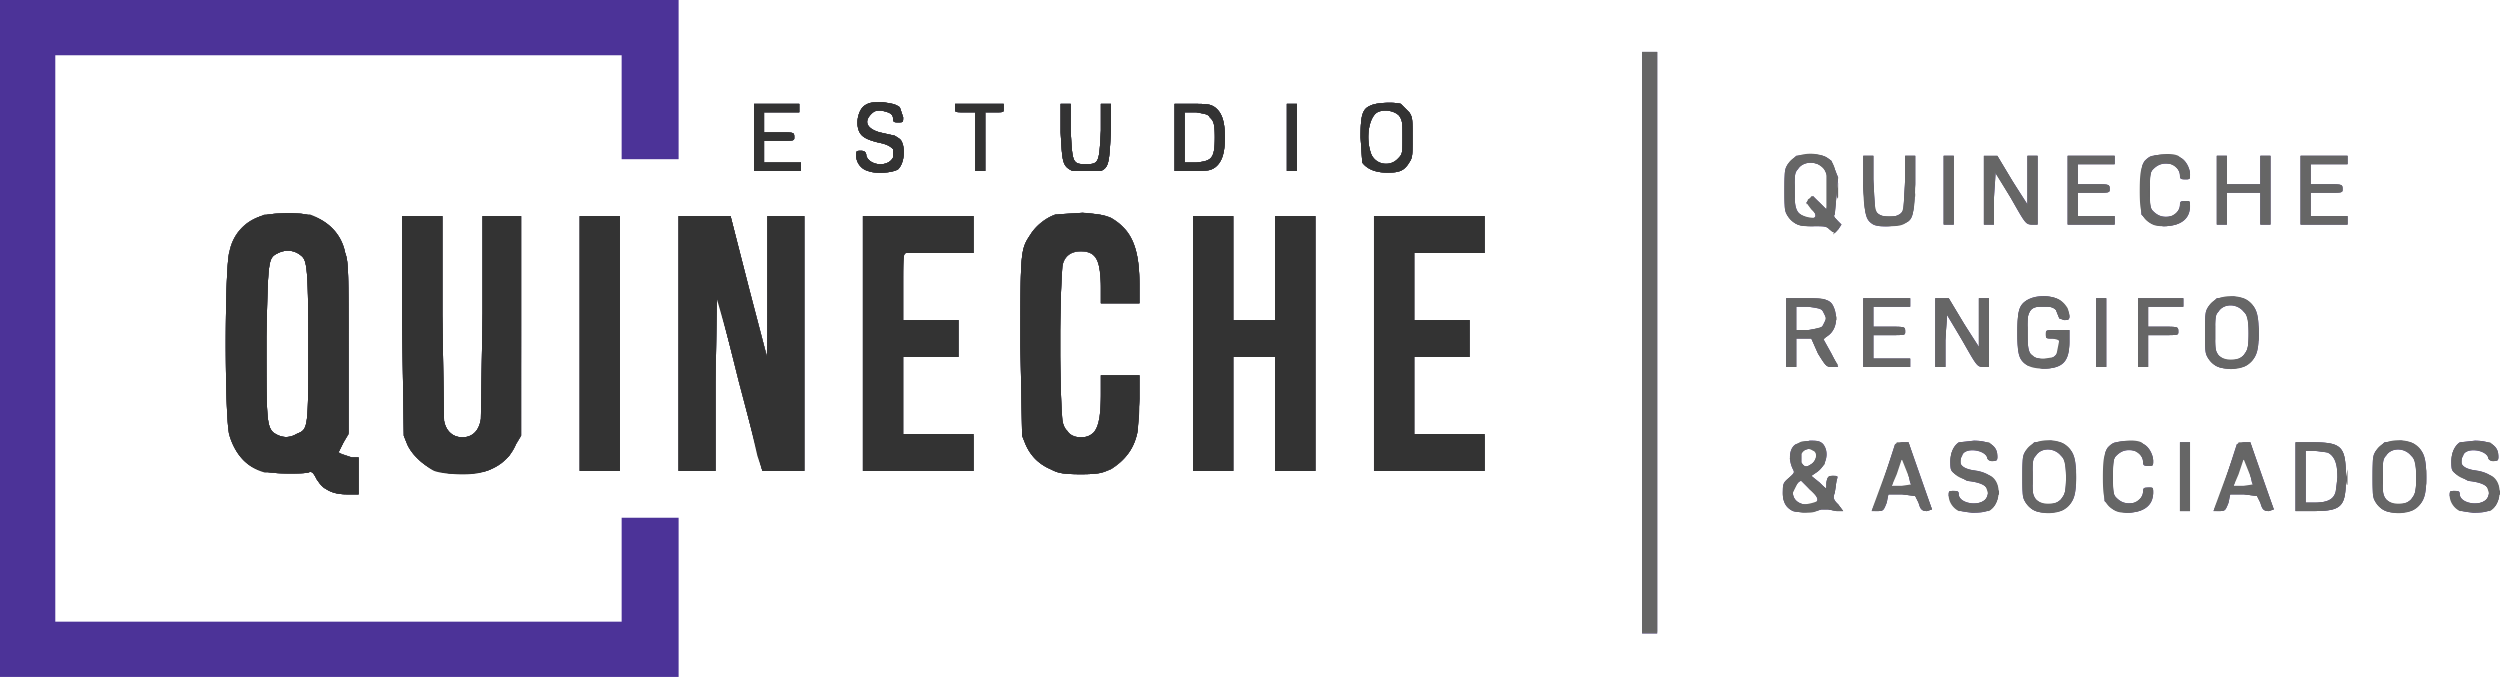<svg xmlns="http://www.w3.org/2000/svg" width="1492" height="404" fill="none"><path stroke="#000" stroke-dasharray="1600" stroke-dashoffset="1600" stroke-width="34" d="M388 309v79H16V16h372v79"><animate attributeName="stroke-dashoffset" dur="1s" from="1600" repeatCount="indefinite" to="0"/></path><path fill="#4c339852" fill-rule="evenodd" d="M0 202v202h405v-95h-34v62H33V33h338v62h34V0H0v202Zm980 3v173h9V31h-9v174ZM516 63c-3 2-5 8-4 13s4 7 12 9c5 1 7 2 9 4v5c-3 6-14 5-16-1 0-2-1-3-3-3-3 0-3 0-3 3 0 4 3 8 7 9 5 2 15 1 18-1 3-3 4-9 3-14-1-4-2-4-5-6l-9-2c-7-2-10-6-5-11 2-2 3-2 6-2 5 1 7 2 7 5 0 2 1 2 3 2 3 0 3 0 3-3l-2-6c-3-2-4-2-10-3-6 0-8 0-11 2Zm302 0c-5 2-6 6-6 19l1 15c3 4 8 6 15 6s10-1 13-6c2-3 2-4 2-15s0-12-2-15l-5-5c-3-1-14-1-18 1ZM450 82v20h28v-5h-22V84h9c9 0 9 0 9-2 0-3 0-3-9-3h-9V67h21v-5h-27v20Zm120-17c0 2 0 2 6 2h6v35h6V67h6c5 0 5 0 5-2v-3h-29v3Zm63 14c1 18 1 20 7 23h17c5-2 5-6 6-24V62h-6v16c-1 19-1 20-9 20s-8-1-9-20V62h-6v17Zm68 3v20h10c9 0 11 0 14-2 4-3 6-8 6-18s-2-15-6-18c-3-2-5-2-14-2h-10v20Zm67 0v20h6V62h-6v20Zm67-13c2 3 2 4 2 13 0 10 0 10-3 13-5 5-14 3-16-4-3-9-1-21 4-24 4-2 10-1 13 2Zm-113 1c2 2 3 3 3 12 0 13-2 14-11 15h-7V67h7c5 1 7 1 8 3Zm350 23-5 5c-2 3-2 4-2 16 0 11 0 12 2 15 4 5 6 6 15 6 7 0 8 0 10 2l3 2 2-2 2-3-2-2c-2-2-3-3-2-4l2-22-4-10c-4-3-4-3-11-4l-10 1Zm213 0c-2 0-4 2-5 3-2 3-2 4-2 18v14l3 3c3 3 4 3 10 4 10 0 16-4 16-12 0-3 0-3-3-3-2 0-3 0-3 2 0 3-2 6-5 7-5 1-8 0-11-3-2-2-2-4-2-12 0-9 0-11 2-13 3-3 6-4 11-3 3 1 5 4 5 7 0 2 1 2 3 2 3 0 3 0 3-3 0-4-3-9-6-10-3-2-13-2-16-1Zm-173 17c1 18 1 21 6 24 4 2 15 1 19-1 5-2 5-5 6-23V93h-6v14l-1 18c-2 6-15 6-17 0l-1-18V93h-6v17Zm48 4v20h6V93h-6v21Zm24 0v20h6v-16l1-15 9 15c9 16 9 16 13 16h3V93h-6v29l-9-14-9-15h-8v21Zm50 0v20h28v-5h-22v-14h10c9 0 9 0 9-2 0-3 0-3-9-3h-10V98h22v-5h-28v21Zm89 0v20h6v-19h20v19h6V93h-6v17h-20V93h-6v21Zm50 0v20h28v-5h-22v-14h10c9 0 9 0 9-2 0-3 0-3-9-3h-10V98h22v-5h-28v21Zm-285-14c3 3 4 12 3 21l-1 4-4-4-4-4-2 2-2 2 3 3c4 5 3 7-2 6-7-2-8-5-8-16 0-9 0-11 2-13 3-5 11-5 15-1Zm-932 29c-10 3-17 11-19 21-3 8-3 102 0 110 3 10 10 19 20 21 6 2 22 2 27 1 2-1 3 0 5 4 4 6 9 9 18 9h7v-22h-4l-6-2-2-1 3-6 3-5v-51c0-45 0-52-2-57-2-11-10-19-20-22-8-3-23-2-30 0Zm474-1c-6 2-12 7-15 12-6 9-6 10-6 67l1 53 2 5c3 7 8 12 15 15 4 2 6 3 18 3s13-1 18-3c8-5 14-12 16-23l1-19v-14h-23v11c0 20-3 26-12 26-6 0-10-4-11-10a743 743 0 0 1 0-92c1-6 5-9 11-9 9 0 12 5 12 22v9h23v-11c0-23-5-33-17-40-5-2-7-2-17-3l-16 1Zm-390 66 1 66 2 5c3 7 11 14 18 16 9 3 26 2 32-1 7-3 12-8 15-15l3-5V129h-23v58l-1 63c-1 7-5 11-11 11s-10-4-11-10l-1-63v-59h-24v65Zm106 11v76h24V129h-24v76Zm59 0v76h22v-53l1-52 13 52 14 53h25V129h-22v85l-11-42-11-43h-31v76Zm110 0v76h66v-22h-42v-46h33v-22h-33v-20c0-18 0-20 2-20h40v-22h-66v76Zm197 0v76h24v-68h25v68h24V129h-24v62h-25v-62h-24v76Zm108 0v76h66v-22h-42v-46h33v-22h-33v-40h42v-22h-66v76Zm-641-53c4 3 5 4 5 53 0 52 0 51-7 54-5 3-10 2-14-1-4-4-4-10-4-57 1-47 1-47 7-50 4-2 9-2 13 1Zm1031 27c-5 3-6 6-6 20 0 13 1 16 6 19l9 2c12 0 16-4 16-16v-7h-7c-7 0-7 0-7 2 0 3 0 3 4 3s4 1 4 4c0 6-5 10-12 8-6-1-7-4-7-16 0-9 0-10 2-13 2-2 4-2 8-2 3 0 5 0 7 2l2 5 3 1c2 0 3 0 3-2 0-3-3-8-6-10-5-3-14-3-19 0Zm113-1-5 5c-2 3-2 4-2 16 0 11 0 12 2 15 4 5 6 6 15 6 6-1 7-1 10-4 4-3 5-8 5-17 0-10-1-15-5-18-3-3-4-3-10-4l-10 1Zm-257 21v20h6v-17h9l4 9c5 8 5 8 9 8h3l-4-8-5-9 2-1c5-3 7-9 5-16-2-6-4-7-18-7h-11v21Zm46 0v20h28v-5h-22v-14h10c9 0 9 0 9-2 0-3 0-3-9-3h-10v-12h22v-5h-28v21Zm43 0v20h6v-16l1-15 9 15c9 16 9 16 13 16h3v-41h-6v29l-9-14-9-15h-8v21Zm96 0v20h6v-41h-6v21Zm25 0v20h6v-19h9c9 0 9 0 9-2 0-3 0-3-9-3h-9v-12h21v-5h-27v21Zm63-13c2 2 3 3 3 13s-1 10-3 13c-2 2-4 3-8 3-3 0-5-1-7-3-2-3-2-4-2-13s0-11 2-13c3-5 11-5 15 0Zm-251 0 2 4-2 4c-1 2-3 2-9 3h-7v-14h7c6 1 8 1 9 3Zm-16 79c-4 2-5 9-2 15 1 2 1 2-2 5-4 3-4 4-4 9 0 6 2 9 6 11 3 1 12 1 17-1h4l5 1h4l-3-4c-3-3-3-4-2-7l1-7c1-3 1-3-2-3s-4 1-4 6c0 2 0 2-4-2l-5-4 3-2c6-4 8-12 4-17-2-2-4-2-8-2l-8 2Zm97-1c-3 2-5 6-5 12 0 4 0 5 3 7l7 4c10 1 14 4 12 9-2 7-17 5-17-1 0-2-1-2-3-2-3 0-3 0-3 3l3 6c3 3 3 3 11 4 10 0 13-2 15-8 2-9-2-15-12-17-9-1-12-4-9-9 1-5 13-4 15 1 0 1 1 2 3 2 3 0 3 0 3-3 0-6-5-9-14-9l-9 1Zm45 0-5 5c-2 3-2 4-2 16 0 11 0 12 2 15 4 5 6 6 15 6 6-1 7-1 10-4 4-3 5-8 5-17 0-10-1-15-5-18-3-3-4-3-10-4l-10 1Zm49 0c-2 0-4 2-5 3-2 3-2 4-2 18v14l3 3c3 3 4 3 10 4 10 0 16-4 16-12 0-3 0-3-3-3-2 0-3 0-3 2 0 3-2 6-5 7-5 1-8 0-11-3-2-2-2-4-2-12 0-9 0-11 2-13 3-3 6-4 11-3 3 1 5 4 5 7 0 2 1 2 3 2 3 0 3 0 3-3 0-4-3-9-6-10-3-2-13-2-16-1Zm160 0-5 5c-2 3-2 4-2 16 0 11 0 12 2 15 4 5 6 6 15 6 6-1 7-1 10-4 4-3 5-8 5-17 0-10-1-15-5-18-3-3-4-3-10-4l-10 1Zm45 0c-3 2-5 6-5 12 0 4 0 5 3 7l7 4c10 1 14 4 12 9-2 7-17 5-17-1 0-2-1-2-3-2-3 0-3 0-3 3l3 6c3 3 3 3 11 4 10 0 13-2 15-8 2-9-2-15-12-17-9-1-12-4-9-9 1-5 13-4 15 1 0 1 1 2 3 2 3 0 3 0 3-3 0-6-5-9-14-9l-9 1Zm-337 1-10 31-4 9h3c4 0 4 0 6-5l1-5h8l8 1 2 4c1 4 2 5 5 5l3-1-7-20-7-20h-4l-4 1Zm170 20v20h6v-41h-6v21Zm34-20-10 31-4 9h3c4 0 4 0 6-5l1-5h8l8 1 2 4c1 4 2 5 5 5l3-1-7-20-7-20h-4l-4 1Zm35 20v20h11c17 0 19-3 19-20 0-18-2-21-19-21h-11v21Zm-287-16c2 2 1 6-2 8s-4 2-6-1v-6c2-2 6-3 8-1Zm147 3c2 2 3 3 3 13s-1 10-3 13c-2 2-4 3-8 3-3 0-5-1-7-3-2-3-2-4-2-13s0-11 2-13c3-5 11-5 15 0Zm209 0c2 2 3 3 3 13s-1 10-3 13c-2 2-4 3-8 3-3 0-5-1-7-3-2-3-2-4-2-13s0-11 2-13c3-5 11-5 15 0Zm-50-2c4 2 6 6 6 15l-1 8c-1 5-5 7-13 7h-5v-31h5l8 1Zm-249 18c1 2 1 2-5 2h-6l2-7c4-11 4-11 7-4l2 9Zm204 0c1 2 1 2-5 2h-6l2-7c4-11 4-11 7-4l2 9Zm-264 4c6 5 6 8 1 9-6 1-11-2-11-7 0-2 3-7 5-7l5 5Z" clip-rule="evenodd"/><path fill="#696969" fill-rule="evenodd" d="M980 205v173h9V31h-9v174ZM516 63c-3 2-5 8-4 13s4 7 12 9c5 1 7 2 9 4v5c-3 6-14 5-16-1 0-2-1-3-3-3-3 0-3 0-3 3 0 4 3 8 7 9 5 2 15 1 18-1 3-3 4-9 3-14-1-4-2-4-5-6l-9-2c-7-2-10-6-5-11 2-2 3-2 6-2 5 1 7 2 7 5 0 2 1 2 3 2 3 0 3 0 3-3l-2-6c-3-2-4-2-10-3-6 0-8 0-11 2Zm302 0c-5 2-6 6-6 19l1 15c3 4 8 6 15 6s10-1 13-6c2-3 2-4 2-15s0-12-2-15l-5-5c-3-1-14-1-18 1ZM450 82v20h28v-5h-22V84h9c9 0 9 0 9-2 0-3 0-3-9-3h-9V67h21v-5h-27v20Zm120-17c0 2 0 2 6 2h6v35h6V67h6c5 0 5 0 5-2v-3h-29v3Zm63 14c1 18 1 20 7 23h17c5-2 5-6 6-24V62h-6v16c-1 19-1 20-9 20s-8-1-9-20V62h-6v17Zm68 3v20h10c9 0 11 0 14-2 4-3 6-8 6-18s-2-15-6-18c-3-2-5-2-14-2h-10v20Zm67 0v20h6V62h-6v20Zm67-13c2 3 2 4 2 13 0 10 0 10-3 13-5 5-14 3-16-4-3-9-1-21 4-24 4-2 10-1 13 2Zm-113 1c2 2 3 3 3 12 0 13-2 14-11 15h-7V67h7c5 1 7 1 8 3Zm350 23-5 5c-2 3-2 4-2 16 0 11 0 12 2 15 4 5 6 6 15 6 7 0 8 0 10 2l3 2 2-2 2-3-2-2c-2-2-3-3-2-4l2-22-4-10c-4-3-4-3-11-4l-10 1Zm213 0c-2 0-4 2-5 3-2 3-2 4-2 18v14l3 3c3 3 4 3 10 4 10 0 16-4 16-12 0-3 0-3-3-3-2 0-3 0-3 2 0 3-2 6-5 7-5 1-8 0-11-3-2-2-2-4-2-12 0-9 0-11 2-13 3-3 6-4 11-3 3 1 5 4 5 7 0 2 1 2 3 2 3 0 3 0 3-3 0-4-3-9-6-10-3-2-13-2-16-1Zm-173 17c1 18 1 21 6 24 4 2 15 1 19-1 5-2 5-5 6-23V93h-6v14l-1 18c-2 6-15 6-17 0l-1-18V93h-6v17Zm48 4v20h6V93h-6v21Zm24 0v20h6v-16l1-15 9 15c9 16 9 16 13 16h3V93h-6v29l-9-14-9-15h-8v21Zm50 0v20h28v-5h-22v-14h10c9 0 9 0 9-2 0-3 0-3-9-3h-10V98h22v-5h-28v21Zm89 0v20h6v-19h20v19h6V93h-6v17h-20V93h-6v21Zm50 0v20h28v-5h-22v-14h10c9 0 9 0 9-2 0-3 0-3-9-3h-10V98h22v-5h-28v21Zm-285-14c3 3 4 12 3 21l-1 4-4-4-4-4-2 2-2 2 3 3c4 5 3 7-2 6-7-2-8-5-8-16 0-9 0-11 2-13 3-5 11-5 15-1Zm-932 29c-10 3-17 11-19 21-3 8-3 102 0 110 3 10 10 19 20 21 6 2 22 2 27 1 2-1 3 0 5 4 4 6 9 9 18 9h7v-22h-4l-6-2-2-1 3-6 3-5v-51c0-45 0-52-2-57-2-11-10-19-20-22-8-3-23-2-30 0Zm474-1c-6 2-12 7-15 12-6 9-6 10-6 67l1 53 2 5c3 7 8 12 15 15 4 2 6 3 18 3s13-1 18-3c8-5 14-12 16-23l1-19v-14h-23v11c0 20-3 26-12 26-6 0-10-4-11-10a743 743 0 0 1 0-92c1-6 5-9 11-9 9 0 12 5 12 22v9h23v-11c0-23-5-33-17-40-5-2-7-2-17-3l-16 1Zm-390 66 1 66 2 5c3 7 11 14 18 16 9 3 26 2 32-1 7-3 12-8 15-15l3-5V129h-23v58l-1 63c-1 7-5 11-11 11s-10-4-11-10l-1-63v-59h-24v65Zm106 11v76h24V129h-24v76Zm59 0v76h22v-53l1-52 13 52 14 53h25V129h-22v85l-11-42-11-43h-31v76Zm110 0v76h66v-22h-42v-46h33v-22h-33v-20c0-18 0-20 2-20h40v-22h-66v76Zm197 0v76h24v-68h25v68h24V129h-24v62h-25v-62h-24v76Zm108 0v76h66v-22h-42v-46h33v-22h-33v-40h42v-22h-66v76Zm-641-53c4 3 5 4 5 53 0 52 0 51-7 54-5 3-10 2-14-1-4-4-4-10-4-57 1-47 1-47 7-50 4-2 9-2 13 1Zm1031 27c-5 3-6 6-6 20 0 13 1 16 6 19l9 2c12 0 16-4 16-16v-7h-7c-7 0-7 0-7 2 0 3 0 3 4 3s4 1 4 4c0 6-5 10-12 8-6-1-7-4-7-16 0-9 0-10 2-13 2-2 4-2 8-2 3 0 5 0 7 2l2 5 3 1c2 0 3 0 3-2 0-3-3-8-6-10-5-3-14-3-19 0Zm113-1-5 5c-2 3-2 4-2 16 0 11 0 12 2 15 4 5 6 6 15 6 6-1 7-1 10-4 4-3 5-8 5-17 0-10-1-15-5-18-3-3-4-3-10-4l-10 1Zm-257 21v20h6v-17h9l4 9c5 8 5 8 9 8h3l-4-8-5-9 2-1c5-3 7-9 5-16-2-6-4-7-18-7h-11v21Zm46 0v20h28v-5h-22v-14h10c9 0 9 0 9-2 0-3 0-3-9-3h-10v-12h22v-5h-28v21Zm43 0v20h6v-16l1-15 9 15c9 16 9 16 13 16h3v-41h-6v29l-9-14-9-15h-8v21Zm96 0v20h6v-41h-6v21Zm25 0v20h6v-19h9c9 0 9 0 9-2 0-3 0-3-9-3h-9v-12h21v-5h-27v21Zm63-13c2 2 3 3 3 13s-1 10-3 13c-2 2-4 3-8 3-3 0-5-1-7-3-2-3-2-4-2-13s0-11 2-13c3-5 11-5 15 0Zm-251 0 2 4-2 4c-1 2-3 2-9 3h-7v-14h7c6 1 8 1 9 3Zm-16 79c-4 2-5 9-2 15 1 2 1 2-2 5-4 3-4 4-4 9 0 6 2 9 6 11 3 1 12 1 17-1h4l5 1h4l-3-4c-3-3-3-4-2-7l1-7c1-3 1-3-2-3s-4 1-4 6c0 2 0 2-4-2l-5-4 3-2c6-4 8-12 4-17-2-2-4-2-8-2l-8 2Zm97-1c-3 2-5 6-5 12 0 4 0 5 3 7l7 4c10 1 14 4 12 9-2 7-17 5-17-1 0-2-1-2-3-2-3 0-3 0-3 3l3 6c3 3 3 3 11 4 10 0 13-2 15-8 2-9-2-15-12-17-9-1-12-4-9-9 1-5 13-4 15 1 0 1 1 2 3 2 3 0 3 0 3-3 0-6-5-9-14-9l-9 1Zm45 0-5 5c-2 3-2 4-2 16 0 11 0 12 2 15 4 5 6 6 15 6 6-1 7-1 10-4 4-3 5-8 5-17 0-10-1-15-5-18-3-3-4-3-10-4l-10 1Zm49 0c-2 0-4 2-5 3-2 3-2 4-2 18v14l3 3c3 3 4 3 10 4 10 0 16-4 16-12 0-3 0-3-3-3-2 0-3 0-3 2 0 3-2 6-5 7-5 1-8 0-11-3-2-2-2-4-2-12 0-9 0-11 2-13 3-3 6-4 11-3 3 1 5 4 5 7 0 2 1 2 3 2 3 0 3 0 3-3 0-4-3-9-6-10-3-2-13-2-16-1Zm160 0-5 5c-2 3-2 4-2 16 0 11 0 12 2 15 4 5 6 6 15 6 6-1 7-1 10-4 4-3 5-8 5-17 0-10-1-15-5-18-3-3-4-3-10-4l-10 1Zm45 0c-3 2-5 6-5 12 0 4 0 5 3 7l7 4c10 1 14 4 12 9-2 7-17 5-17-1 0-2-1-2-3-2-3 0-3 0-3 3l3 6c3 3 3 3 11 4 10 0 13-2 15-8 2-9-2-15-12-17-9-1-12-4-9-9 1-5 13-4 15 1 0 1 1 2 3 2 3 0 3 0 3-3 0-6-5-9-14-9l-9 1Zm-337 1-10 31-4 9h3c4 0 4 0 6-5l1-5h8l8 1 2 4c1 4 2 5 5 5l3-1-7-20-7-20h-4l-4 1Zm170 20v20h6v-41h-6v21Zm34-20-10 31-4 9h3c4 0 4 0 6-5l1-5h8l8 1 2 4c1 4 2 5 5 5l3-1-7-20-7-20h-4l-4 1Zm35 20v20h11c17 0 19-3 19-20 0-18-2-21-19-21h-11v21Zm-287-16c2 2 1 6-2 8s-4 2-6-1v-6c2-2 6-3 8-1Zm147 3c2 2 3 3 3 13s-1 10-3 13c-2 2-4 3-8 3-3 0-5-1-7-3-2-3-2-4-2-13s0-11 2-13c3-5 11-5 15 0Zm209 0c2 2 3 3 3 13s-1 10-3 13c-2 2-4 3-8 3-3 0-5-1-7-3-2-3-2-4-2-13s0-11 2-13c3-5 11-5 15 0Zm-50-2c4 2 6 6 6 15l-1 8c-1 5-5 7-13 7h-5v-31h5l8 1Zm-249 18c1 2 1 2-5 2h-6l2-7c4-11 4-11 7-4l2 9Zm204 0c1 2 1 2-5 2h-6l2-7c4-11 4-11 7-4l2 9Zm-264 4c6 5 6 8 1 9-6 1-11-2-11-7 0-2 3-7 5-7l5 5Z" clip-rule="evenodd"/><path fill="#666" fill-rule="evenodd" d="M980 204v173h9V31h-9v173ZM516 63c-3 2-5 8-4 13s4 7 12 9c5 1 7 2 9 4v5c-3 6-14 5-16-1 0-2-1-3-3-3-3 0-3 0-3 3 0 4 3 8 7 9 5 2 15 1 18-1 3-3 4-9 3-14-1-4-2-4-5-6l-9-2c-7-2-10-6-5-11 2-2 3-2 6-2 5 1 7 2 7 5 0 2 1 2 3 2 3 0 3 0 3-3l-2-6c-3-2-4-2-10-3-6 0-8 0-11 2Zm302 0c-5 2-6 6-6 19l1 15c3 4 8 6 15 6s10-1 13-6c2-3 2-4 2-15s0-12-2-15l-5-5c-3-1-14-1-18 1ZM450 82v20h28v-5h-22V84h9c9 0 9 0 9-2 0-3 0-3-9-3h-9V67h21v-5h-27v20Zm120-17c0 2 0 2 6 2h6v35h6V67h6c5 0 5 0 5-2v-3h-29v3Zm63 14c1 18 1 20 7 23h17c5-2 5-6 6-24V62h-6v16c-1 19-1 20-9 20s-8-1-9-20V62h-6v17Zm68 3v20h10c9 0 11 0 14-2 4-3 6-8 6-18s-2-15-6-18c-3-2-5-2-14-2h-10v20Zm67 0v20h6V62h-6v20Zm67-13c2 3 2 4 2 13 0 10 0 10-3 13-5 5-14 3-16-4-3-9-1-21 4-24 4-2 10-1 13 2Zm-113 1c2 2 3 3 3 12 0 13-2 14-11 15h-7V67h7c5 1 7 1 8 3Zm349 24c-5 3-6 7-6 20 0 12 1 16 6 19 3 2 5 2 11 2 7-1 8 0 10 2s2 2 4 0c3-2 2-3 0-6-2-2-2-2-1-4l1-13c0-13-1-17-6-20s-14-3-19 0Zm212 0c-5 3-6 7-6 20 0 12 1 16 6 19 3 2 5 2 10 2 6-1 7-1 10-4l4-7c0-4 0-4-2-4-3 0-3 1-4 4-2 4-6 6-11 6-6-2-7-4-7-16 0-13 1-15 7-17 5 0 9 2 11 6 0 3 1 4 3 4 3 0 3 0 3-3s-4-9-7-11c-4-2-13-1-17 1Zm-171 13c0 17 1 21 4 25 3 2 4 3 12 3 7 0 8-1 11-3 3-4 4-8 4-25V93h-6v16c-1 20-1 20-9 20-9 0-9 0-10-20V93h-6v14Zm48 7v20h6V93h-6v21Zm24 0v20h6v-32l10 16c9 15 10 16 13 16h3V93h-6v30l-9-15-9-15h-8v21Zm50 0v20h28v-5h-22v-14h10c9 0 9 0 9-2 0-3 0-3-9-3h-10V98h22v-5h-28v21Zm89 0v20h6v-19h20v19h6V93h-6v17h-20V93h-6v21Zm50 0v20h28v-5h-22v-14h10c9 0 9 0 9-2 0-3 0-3-9-3h-10V98h22v-5h-28v21Zm-288-16c3 2 4 3 5 6v21l-4-4-5-4-1 2c-2 2-2 2 1 6l4 4-2 1c-4 0-7-1-10-3-2-2-2-3-2-13 0-11 0-12 2-14 4-3 7-4 12-2Zm-929 31c-10 3-17 11-19 21-3 8-3 102 0 110 3 10 10 19 20 21 6 2 22 2 27 1 2-1 3 0 5 4 4 6 9 9 18 9h7v-22h-4l-6-2-2-1 3-6 3-5v-51c0-45 0-52-2-57-2-11-10-19-20-22-8-3-23-2-30 0Zm474-1c-6 2-12 7-15 12-6 9-6 10-6 67l1 53 2 5c3 7 8 12 15 15 4 2 6 3 18 3s13-1 18-3c8-5 14-12 16-23l1-19v-14h-23v11c0 20-3 26-12 26-6 0-10-4-11-10a743 743 0 0 1 0-92c1-6 5-9 11-9 9 0 12 5 12 22v9h23v-11c0-23-5-33-17-40-5-2-7-2-17-3l-16 1Zm-390 66 1 66 2 5c3 7 11 14 18 16 9 3 26 2 32-1 7-3 12-8 15-15l3-5V129h-23v58l-1 63c-1 7-5 11-11 11s-10-4-11-10l-1-63v-59h-24v65Zm106 11v76h24V129h-24v76Zm59 0v76h22v-53l1-52 13 52 14 53h25V129h-22v85l-11-42-11-43h-31v76Zm110 0v76h66v-22h-42v-46h33v-22h-33v-20c0-18 0-20 2-20h40v-22h-66v76Zm197 0v76h24v-68h25v68h24V129h-24v62h-25v-62h-24v76Zm108 0v76h66v-22h-42v-46h33v-22h-33v-40h42v-22h-66v76Zm-641-53c4 3 5 4 5 53 0 52 0 51-7 54-5 3-10 2-14-1-4-4-4-10-4-57 1-47 1-47 7-50 4-2 9-2 13 1Zm1031 27c-5 3-6 7-6 20 0 16 3 21 16 21 10 0 15-5 15-16v-7h-7c-7 0-7 0-7 3 0 2 0 2 4 2l4 1-2 10-7 1c-4 0-5 0-7-2-3-2-3-3-3-13s0-11 2-14c2-2 4-2 8-2 3 0 5 0 7 2l2 5 3 1c3 0 4-1 2-7-3-5-7-7-14-7l-10 2Zm112 0c-5 3-6 7-6 20 0 12 1 16 6 19s14 3 19 0 6-7 6-19c0-13-1-17-6-20s-14-3-19 0Zm-256 20v20h6v-17h9l4 9c5 8 5 8 9 8l3-1-5-8-4-7 3-3c6-4 6-15 0-20-2-2-4-2-14-2h-11v21Zm46 0v20h28v-5h-22v-14h10c9 0 9 0 9-2 0-3 0-3-9-3h-10v-12h22v-5h-28v21Zm43 0v20h6v-16l1-16 9 16c9 15 10 16 13 16h3v-41h-6v30l-9-15-9-15h-8v21Zm96 0v20h6v-41h-6v21Zm25 0v20h6v-19h9c9 0 9 0 9-2 0-3 0-3-9-3h-9v-12h21v-5h-27v21Zm60-16c4 2 6 6 6 16 0 9-1 13-6 15-4 1-9 1-12-2-2-2-2-3-2-13 0-11 0-12 2-14 4-3 7-4 12-2Zm-248 2c2 1 2 9 0 10l-8 2h-8v-14h7c5 0 8 1 9 2Zm-14 79c-5 3-7 9-4 14l2 4-3 2c-4 3-5 6-5 11 0 3 1 5 3 7 2 3 3 3 9 4 5 0 7 0 10-2h5l5 1h4l-3-4c-4-3-4-4-2-7l1-7c0-2 0-3-2-3-3 0-3 0-4 4v4l-5-4-4-4 4-3 4-4v-9c-1-4-11-6-15-4Zm96 0c-4 2-6 6-6 11 0 7 3 10 12 12 7 1 9 2 10 6 3 8-14 11-17 3l-3-3c-3 0-3 0-3 3s2 7 6 9h18c7-4 8-17 1-21l-9-3c-8-1-9-2-9-6s2-6 7-7c4 0 8 2 9 5 0 3 6 3 6 0s-2-7-5-9h-17Zm43 1c-5 3-6 7-6 20 0 12 1 16 6 19s14 3 19 0 6-7 6-19c0-13-1-17-6-20s-14-3-19 0Zm48 0c-5 3-6 7-6 20 0 12 1 16 6 19 3 2 5 2 10 2 6-1 7-1 10-4l4-7c0-4 0-4-2-4-3 0-3 1-4 4-2 4-6 6-11 6-6-2-7-4-7-16 0-13 1-15 7-17 5 0 9 2 11 6 0 3 1 4 3 4 3 0 3 0 3-3s-4-9-7-11c-4-2-13-1-17 1Zm161 0c-5 3-6 7-6 20 0 12 1 16 6 19s14 3 19 0 6-7 6-19c0-13-1-17-6-20s-14-3-19 0Zm47-1c-4 2-6 6-6 11 0 7 3 10 12 12 7 1 9 2 10 6 3 8-14 11-17 3l-3-3c-3 0-3 0-3 3s2 7 6 9h18c7-4 8-17 1-21l-9-3c-8-1-9-2-9-6s2-6 7-7c4 0 8 2 9 5 0 3 6 3 6 0s-2-7-5-9h-17Zm-337 0-14 38c-1 3-1 3 2 3s4 0 5-5l2-5h8l8 1 2 4c2 4 2 5 5 5l3-1-8-21-6-19h-7Zm169 21v20h6v-41h-6v21Zm35-21-14 38c-1 3-1 3 2 3s4 0 5-5l2-5h8l8 1 2 4c2 4 2 5 5 5l3-1-8-21-6-19h-7Zm34 21v20h10c18 0 20-3 20-20 0-18-2-21-20-21h-10v21Zm-288-16c3 1 2 6-1 8s-4 2-6-1v-5c2-3 4-4 7-2Zm145 0c4 2 6 6 6 16 0 9-1 13-6 15-4 1-9 1-12-2-2-2-2-3-2-13 0-11 0-12 2-14 4-3 7-4 12-2Zm209 0c4 2 6 6 6 16 0 9-1 13-6 15-4 1-9 1-12-2-2-2-2-3-2-13 0-11 0-12 2-14 4-3 7-4 12-2Zm-44 3c2 2 3 3 3 13 0 13-1 14-12 15h-7v-31h7c6 1 8 1 9 3Zm-251 17-6 1h-6l3-7 3-9 6 15Zm204 0-6 1h-6l3-7 3-9 6 15Zm-259 9c0 1-6 3-10 3-4-1-6-3-6-7l3-6 2-2 5 6 6 6Z" clip-rule="evenodd"/><path fill="#646464" fill-rule="evenodd" d="M516 63c-3 2-5 8-4 13s4 7 12 9c5 1 7 2 9 4v5c-3 6-14 5-16-1 0-2-1-3-3-3-3 0-3 0-3 3 0 4 3 8 7 9 5 2 15 1 18-1 3-3 4-9 3-14-1-4-2-4-5-6l-9-2c-7-2-10-6-5-11 2-2 3-2 6-2 5 1 7 2 7 5 0 2 1 2 3 2 3 0 3 0 3-3l-2-6c-3-2-4-2-10-3-6 0-8 0-11 2Zm302 0c-5 2-6 6-6 19l1 15c3 4 8 6 15 6s10-1 13-6c2-3 2-4 2-15s0-12-2-15l-5-5c-3-1-14-1-18 1ZM450 82v20h28v-5h-22V84h9c9 0 9 0 9-2 0-3 0-3-9-3h-9V67h21v-5h-27v20Zm120-17c0 2 0 2 6 2h6v35h6V67h6c5 0 5 0 5-2v-3h-29v3Zm63 14c1 18 1 20 7 23h17c5-2 5-6 6-24V62h-6v16c-1 19-1 20-9 20s-8-1-9-20V62h-6v17Zm68 3v20h10c9 0 11 0 14-2 4-3 6-8 6-18s-2-15-6-18c-3-2-5-2-14-2h-10v20Zm67 0v20h6V62h-6v20Zm67-13c2 3 2 4 2 13 0 10 0 10-3 13-5 5-14 3-16-4-3-9-1-21 4-24 4-2 10-1 13 2Zm-113 1c2 2 3 3 3 12 0 13-2 14-11 15h-7V67h7c5 1 7 1 8 3Zm390 38c0 9 1 12 1 8a211 211 0 0 0-1-8Zm30 0c0 9 1 12 1 8a211 211 0 0 0-1-8Zm18 4Zm24 2Zm31 0Zm19 0Zm89 0Zm31 0Zm19 0Zm-303 0c0 4 1 6 1 3v-8l-1 5Zm26 0c0 4 1 6 1 3v-8l-1 5Zm186 0c0 4 1 6 1 3v-8l-1 5Zm-203 5-1 3 2-2 2-3-3 2Zm223 2h2l3-1-5 1Zm-1146 8c-10 3-17 11-19 21-3 8-3 102 0 110 3 10 10 19 20 21 6 2 22 2 27 1 2-1 3 0 5 4 4 6 9 9 18 9h7v-22h-4l-6-2-2-1 3-6 3-5v-51c0-45 0-52-2-57-2-11-10-19-20-22-8-3-23-2-30 0Zm474-1c-6 2-12 7-15 12-6 9-6 10-6 67l1 53 2 5c3 7 8 12 15 15 4 2 6 3 18 3s13-1 18-3c8-5 14-12 16-23l1-19v-14h-23v11c0 20-3 26-12 26-6 0-10-4-11-10a743 743 0 0 1 0-92c1-6 5-9 11-9 9 0 12 5 12 22v9h23v-11c0-23-5-33-17-40-5-2-7-2-17-3l-16 1Zm-390 66 1 66 2 5c3 7 11 14 18 16 9 3 26 2 32-1 7-3 12-8 15-15l3-5V129h-23v58l-1 63c-1 7-5 11-11 11s-10-4-11-10l-1-63v-59h-24v65Zm106 11v76h24V129h-24v76Zm59 0v76h22v-53l1-52 13 52 14 53h25V129h-22v85l-11-42-11-43h-31v76Zm110 0v76h66v-22h-42v-46h33v-22h-33v-20c0-18 0-20 2-20h40v-22h-66v76Zm197 0v76h24v-68h25v68h24V129h-24v62h-25v-62h-24v76Zm108 0v76h66v-22h-42v-46h33v-22h-33v-40h42v-22h-66v76Zm340-72h1v-2l-1 2Zm-65 4-1 3 2-2 2-3-3 2Zm-916 15c4 3 5 4 5 53 0 52 0 51-7 54-5 3-10 2-14-1-4-4-4-10-4-57 1-47 1-47 7-50 4-2 9-2 13 1Zm887 47Zm46 0Zm43 0Zm31 0Zm65 0Zm25 0Zm-181-9c0 1 0 2 1 1v-2c-1-1-1 0-1 1Zm114 9c0 4 1 6 1 3v-8l-1 5Zm112 0c0 4 1 6 1 3v-8l-1 5Zm26 0c0 4 1 6 1 3v-8l-1 5Zm-137 11 2 2c1 1 1 1 0 0l-2-2Zm91 75Zm69 0Zm-286-13h1v-2l-1 2Zm-16 2h1v-2l-1 2Zm101 1c0 1 0 2 1 1v-3c-1-1-1 0-1 2Zm299 0c0 1 0 2 1 1v-3c-1-1-1 0-1 2Zm-256 10c0 4 1 6 1 3v-8l-1 5Zm26 0c0 4 1 6 1 3v-8l-1 5Zm22 0c0 4 1 6 1 3v-8l-1 5Zm140 0c0 4 1 6 1 3v-8l-1 5Zm21 0c0 4 1 6 1 3v-8l-1 5Zm26 0c0 4 1 6 1 3v-8l-1 5Zm-359 6 2 2-1-2-3-2 2 2Zm192 1h2l3-1-5 1Zm-88 2c0 1 0 2 1 1v-2c-1-1-1 0-1 1Zm299 0c0 1 0 2 1 1v-2c-1-1-1 0-1 1Z" clip-rule="evenodd"/><path fill="#353535" fill-rule="evenodd" d="M516 63c-3 2-5 8-4 13s4 7 12 9c5 1 7 2 9 4v5c-3 6-14 5-16-1 0-2-1-3-3-3-3 0-3 0-3 3 0 4 3 8 7 9 5 2 15 1 18-1 3-3 4-9 3-14-1-4-2-4-5-6l-9-2c-7-2-10-6-5-11 2-2 3-2 6-2 5 1 7 2 7 5 0 2 1 2 3 2 3 0 3 0 3-3l-2-6c-3-2-4-2-10-3-6 0-8 0-11 2Zm302 0c-5 2-6 6-6 19l1 15c3 4 8 6 15 6s10-1 13-6c2-3 2-4 2-15s0-12-2-15l-5-5c-3-1-14-1-18 1ZM450 82v20h28v-5h-22V84h9c9 0 9 0 9-2 0-3 0-3-9-3h-9V67h21v-5h-27v20Zm120-17c0 2 0 2 6 2h6v35h6V67h6c5 0 5 0 5-2v-3h-29v3Zm63 14c1 18 1 20 7 23h17c5-2 5-6 6-24V62h-6v16c-1 19-1 20-9 20s-8-1-9-20V62h-6v17Zm68 3v20h10c9 0 11 0 14-2 4-3 6-8 6-18s-2-15-6-18c-3-2-5-2-14-2h-10v20Zm67 0v20h6V62h-6v20Zm67-13c2 3 2 4 2 13 0 10 0 10-3 13-5 5-14 3-16-4-3-9-1-21 4-24 4-2 10-1 13 2Zm-113 1c2 2 3 3 3 12 0 13-2 14-11 15h-7V67h7c5 1 7 1 8 3Zm-566 59c-10 3-17 11-19 21-3 8-3 102 0 110 3 10 10 19 20 21 6 2 22 2 27 1 2-1 3 0 5 4 4 6 9 9 18 9h7v-22h-4l-6-2-2-1 3-6 3-5v-51c0-45 0-52-2-57-2-11-10-19-20-22-8-3-23-2-30 0Zm474-1c-6 2-12 7-15 12-6 9-6 10-6 67l1 53 2 5c3 7 8 12 15 15 4 2 6 3 18 3s13-1 18-3c8-5 14-12 16-23l1-19v-14h-23v11c0 20-3 26-12 26-6 0-10-4-11-10a743 743 0 0 1 0-92c1-6 5-9 11-9 9 0 12 5 12 22v9h23v-11c0-23-5-33-17-40-5-2-7-2-17-3l-16 1Zm-390 66 1 66 2 5c3 7 11 14 18 16 9 3 26 2 32-1 7-3 12-8 15-15l3-5V129h-23v58l-1 63c-1 7-5 11-11 11s-10-4-11-10l-1-63v-59h-24v65Zm106 11v76h24V129h-24v76Zm59 0v76h22v-53l1-52 13 52 14 53h25V129h-22v85l-11-42-11-43h-31v76Zm110 0v76h66v-22h-42v-46h33v-22h-33v-20c0-18 0-20 2-20h40v-22h-66v76Zm197 0v76h24v-68h25v68h24V129h-24v62h-25v-62h-24v76Zm108 0v76h66v-22h-42v-46h33v-22h-33v-40h42v-22h-66v76Zm-641-53c4 3 5 4 5 53 0 52 0 51-7 54-5 3-10 2-14-1-4-4-4-10-4-57 1-47 1-47 7-50 4-2 9-2 13 1Z" clip-rule="evenodd"/><path fill="#333" fill-rule="evenodd" d="M516 63c-3 2-5 8-4 13s4 7 12 9c5 1 7 2 9 4v5c-3 6-14 5-16-1 0-2-1-3-3-3-3 0-3 0-3 3 0 4 3 8 7 9 5 2 15 1 18-1 3-3 4-9 3-14-1-4-2-4-5-6l-9-2c-7-2-10-6-5-11 2-2 3-2 6-2 5 1 7 2 7 5 0 2 1 2 3 2 3 0 3 0 3-3l-2-6c-3-2-4-2-10-3-6 0-8 0-11 2Zm302 0c-5 2-6 6-6 19l1 15c3 4 8 6 15 6s10-1 13-6c2-3 2-4 2-15s0-12-2-15l-5-5c-3-1-14-1-18 1ZM450 82v20h28v-5h-22V84h9c9 0 9 0 9-2 0-3 0-3-9-3h-9V67h21v-5h-27v20Zm120-17c0 2 0 2 6 2h6v35h6V67h6c5 0 5 0 5-2v-3h-29v3Zm63 14c1 18 1 20 7 23h17c5-2 5-6 6-24V62h-6v16c-1 19-1 20-9 20s-8-1-9-20V62h-6v17Zm68 3v20h10c9 0 11 0 14-2 4-3 6-8 6-18s-2-15-6-18c-3-2-5-2-14-2h-10v20Zm67 0v20h6V62h-6v20Zm67-13c2 3 2 4 2 13 0 10 0 10-3 13-5 5-14 3-16-4-3-9-1-21 4-24 4-2 10-1 13 2Zm-113 1c2 2 3 3 3 12 0 13-2 14-11 15h-7V67h7c5 1 7 1 8 3Zm-564 58c-11 4-18 11-21 23-3 8-3 99 0 108 3 12 10 20 21 23h26c2-1 3 0 5 4 4 6 9 9 18 9h7v-22h-4l-6-1-2-2 3-6 3-6v-50c0-45 0-51-2-57-3-12-10-19-21-23h-27Zm474 0c-6 2-14 7-17 12-6 9-6 9-6 67l1 53 2 5c3 7 8 12 15 15 4 2 6 3 18 3 11 0 13-1 17-3l8-6c8-7 10-16 10-36v-14h-23v12c0 14-1 18-4 22-3 2-4 3-8 3-5 0-6-1-8-4-4-4-4-8-4-57 0-38 1-43 2-46 3-4 8-6 14-4s7 5 8 19v12h23v-12c0-17-3-26-10-33s-11-8-23-9l-15 1Zm-392 66 1 66 2 5c2 5 10 13 16 16 5 2 21 3 28 1 6-1 13-6 17-10l4-8c2-4 3-5 3-70v-65h-23v58l-1 63c-1 7-5 11-11 11s-10-4-11-10l-1-63v-59h-24v65Zm106 11v76h24V129h-24v76Zm59 0v76h22v-53c0-35 0-51 1-49a1683 1683 0 0 1 24 93l3 9h25V129h-22v28c0 49 0 58-1 55l-17-67-4-16h-31v76Zm110 0v76h66v-21l-21-1h-21v-46h33v-22h-33v-20c0-18 0-20 2-20h40v-22h-66v76Zm197 0v76h24v-68h25v68h24V129h-24v62h-25v-62h-24v76Zm108 0v76h66v-21l-21-1h-21v-46h33v-22h-33v-40h42v-22h-66v76Zm-641-53c4 3 5 4 5 53 0 52 0 51-7 54-5 3-10 2-14-1-4-4-4-10-4-57 1-47 1-47 7-50 4-2 9-2 13 1Z" clip-rule="evenodd"/><path fill="#303030" fill-rule="evenodd" d="M618 136c-1 1-1 1 0 0l2-2-2 2Zm-1 137 2 2c1 1 1 1 0 0l-2-2Zm-425 17 2 2-1-2-3-2 2 2Z" clip-rule="evenodd"/></svg>